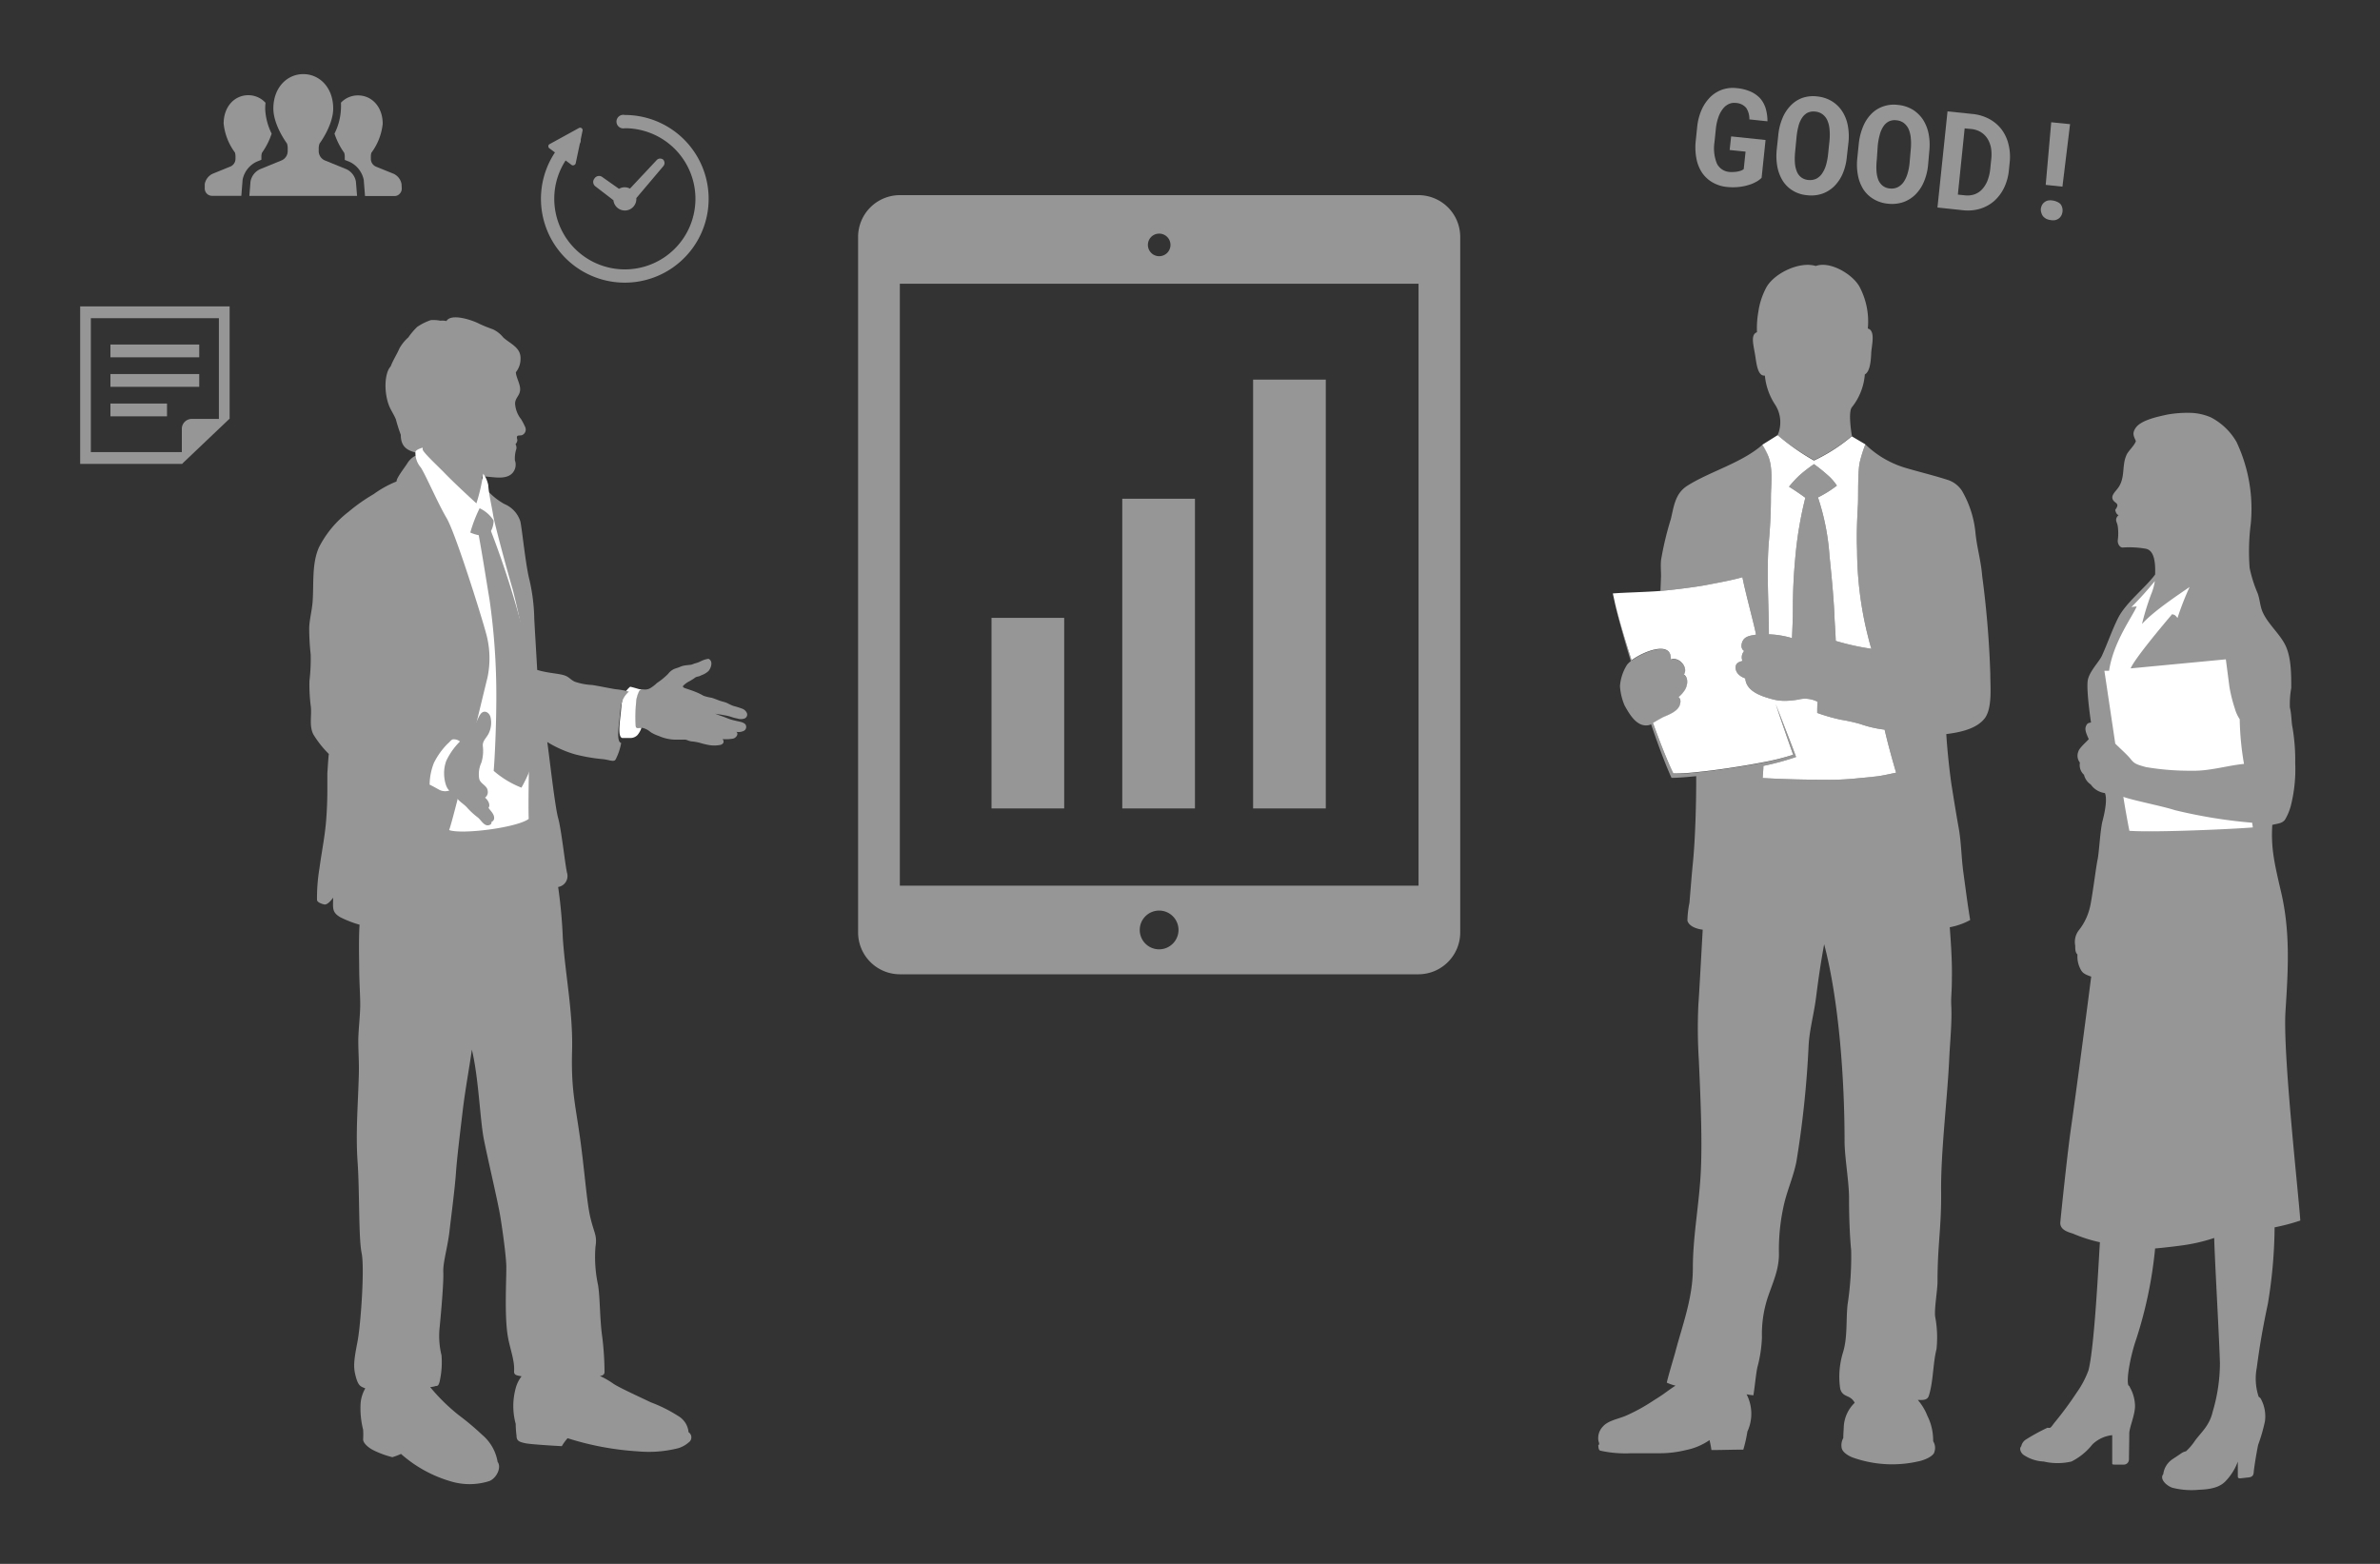 <svg xmlns="http://www.w3.org/2000/svg" viewBox="0 0 350 230"><rect x="0" y="0" width="350" height="230" fill="#333333" stroke="none"/><defs><style>.cls-1{fill:none;}.cls-2{fill:#969696;}.cls-3{fill:#fff;}</style></defs><g id="レイヤー_2" data-name="レイヤー 2"><g id="レイヤー_2-2" data-name="レイヤー 2"><rect class="cls-1" width="350" height="230"/><path class="cls-2" d="M272.34,64.12c-.26-1.55-.46-3.67,0-4.23a8.8,8.8,0,0,0,1.9-4.82c.69-.38.88-1.67.94-3.15.05-1.08.68-3.31-.5-3.6a10.9,10.9,0,0,0-1.25-6.2c-1.07-1.86-4.35-3.76-6.4-3-2.34-.72-6,1-7.23,3.07a10.81,10.81,0,0,0-1.22,3.67,13.7,13.7,0,0,0-.2,3c-.38.13-.6.47-.6,1.11s.22,1.54.38,2.58c.2,1.4.45,2.78,1.38,2.69a9.4,9.4,0,0,0,1.55,4.34,4.77,4.77,0,0,1,.32,4.43,33.62,33.62,0,0,0,5.36,3.66A25.28,25.28,0,0,0,272.34,64.12Z"/><path class="cls-2" d="M235.07,211.94a2.45,2.45,0,0,1,.65-2.14c.82-.93,2.4-1.13,3.48-1.63a26.46,26.46,0,0,0,3.67-2c.53-.35,1.15-.72,1.72-1.12s1.17-.86,1.81-1.26a6.81,6.81,0,0,1-1.28-.44c.14-.77,1.07-3.82,1.23-4.43,1.05-4,2.61-8,2.6-12.42,0-4.85,1-9.73,1.19-14.65.2-4.69-.09-11.05-.31-15.93a74.68,74.68,0,0,1-.06-8.33c.08-.86.41-7,.63-10.86-.89-.11-2-.48-2.25-1.32a14.34,14.34,0,0,1,.3-2.64c.16-1.91.31-3.9.5-5.81.36-3.57.51-9.06.49-12.81-1.16.12-2.65.25-3.63.25-.87-1.91-1.94-4.75-3-7.87l-.26.1c-1.7.4-2.79-1.32-3.65-2.9a8.72,8.72,0,0,1-.67-2.82,6.83,6.83,0,0,1,1.06-3.17,3.27,3.27,0,0,1,.53-.5c-1.16-3.83-2.06-7.17-2.38-8.83.36,1.66,1.32,5,2.52,8.73,1.8-1.34,5.92-2.93,5.77-.11,1.22-.46,2.61,1.18,1.93,2.21.74.51.51,1.73.1,2.33a4.5,4.5,0,0,1-.9,1c.28.22.37.56.2,1.13-.29.94-1.59,1.44-2.32,1.75-.43.19-1.12.62-1.64.91,1.07,2.94,2.12,5.61,3,7.44a29.84,29.84,0,0,0,3.37-.2c2.42-.22,6.69-.84,9.86-1.46A34.42,34.42,0,0,0,263.7,111c-.81-2.29-1.71-4.85-2.57-7.47,1,2.61,2.16,5.51,3,7.8a40.24,40.24,0,0,1-4.81,1.31c0,.63-.07,1.13-.11,1.79,3.26.17,5.65.24,9.13.25a39.93,39.93,0,0,0,4.5-.18l3-.3c.76-.07,1.89-.33,3-.56-.62-2.11-1.25-4.4-1.69-6.33a16.69,16.69,0,0,1-3.59-.83,24.79,24.79,0,0,0-2.84-.63,26,26,0,0,1-3.48-1c0-.58,0-1,.05-1.64a4,4,0,0,0-2.81-.33,12.49,12.49,0,0,1-1.82.19,7,7,0,0,1-2-.23c-1.58-.43-3.87-1.13-4-3.07-.84-.29-1.51-.89-1.41-1.75.06-.53.58-.72,1-.81a1.4,1.4,0,0,1,.25-1.47c-.56-.32-.45-1.14-.14-1.61.42-.64,1.33-.68,1.88-.79-.22-1.28-1.64-6.47-2-8.45-1.54.45-3.74.84-5.28,1.14s-4.87.72-6.78.88c0,.25.07-1.7.09-2.15,0-.79-.08-1.59,0-2.38a46.53,46.53,0,0,1,1.45-6.07c.45-1.92.65-3.74,2.4-4.86,3.29-2.1,8.08-3.37,11.13-6.1A11.26,11.26,0,0,1,260,67c.79,1.85.43,4.45.43,6q0,3.31-.3,6.6c-.37,4.25,0,9.64,0,13.69a13.65,13.65,0,0,1,3.4.56c.06-1.48.12-2.68.13-4,0-3.2.12-5.46.43-8.64a56.13,56.13,0,0,1,1.4-8c-.62-.47-1.72-1.21-2.4-1.63a17,17,0,0,1,1.54-1.67,22.65,22.65,0,0,1,2.13-1.65,22.64,22.64,0,0,1,1.87,1.49,7.62,7.62,0,0,1,1.5,1.67,16.76,16.76,0,0,1-2.78,1.74,34.5,34.5,0,0,1,1.69,8.53c.3,3,.53,5.11.73,8.68,0,.8.16,2.54.19,3.89a36.47,36.47,0,0,0,5.25,1.16c-.26-.76-.48-1.75-.66-2.44a52.84,52.84,0,0,1-1.45-12.08c-.09-2.21,0-4.51.13-6.74.06-1.1-.06-5,.3-6.33a20.14,20.14,0,0,1,.79-2.48,14.25,14.25,0,0,0,5.8,3.43c1.78.54,4.51,1.2,6.49,1.86a4,4,0,0,1,1.89,1.5,15.13,15.13,0,0,1,2,6.12c.21,2.25.82,4.17,1,6.47a142.23,142.23,0,0,1,1.19,14.38c0,1.93.31,5-.8,6.51-1,1.3-2.85,2-5.67,2.34.13,2.33.53,6,.82,7.79.32,2,.64,4,1,6,.39,2.17.39,4.39.69,6.56s.62,4.72,1,7a10.08,10.08,0,0,1-3,1.06c.14,1.89.37,5,.31,7.57,0,2.11-.15,2.65-.09,3.92.13,2.47-.19,5.43-.3,7.89-.27,5.84-1.25,13.66-1.19,19.48.05,5.44-.53,7.78-.53,13.24,0,1.25-.49,4-.35,5.15a16.39,16.39,0,0,1,.2,4.81c-.52,2-.47,4.83-1.13,6.85-.23.72-1,.62-1.62.61a8.11,8.11,0,0,1,1.41,2.34,7.87,7.87,0,0,1,.8,2.74,9.35,9.35,0,0,1,.05,1,1.82,1.82,0,0,1,.18,1.57c-.13.65-1.49,1.18-2.08,1.32a17.33,17.33,0,0,1-9.64-.4c-.71-.22-1.9-.81-1.94-1.67a2.14,2.14,0,0,1,.26-1.29c0-.6.06-1.22.07-1.59a5.26,5.26,0,0,1,1.61-3.6c-.67-1.29-1.8-.69-2.14-2.12A12.13,12.13,0,0,1,271,199c.72-2.26.45-4.71.7-7.11a46.85,46.85,0,0,0,.53-8c-.22-2.25-.32-5.3-.31-7.66s-.67-6.12-.66-8.45c0-8.92-.81-20.58-3-28.91-.75,4.05-1.09,7.11-1.23,8.1-.31,2.3-.94,4.54-1.06,6.86a147.22,147.22,0,0,1-1.79,17c-.42,2.12-1.26,4-1.77,6.06a29.62,29.62,0,0,0-.8,7.53c0,2.29-.85,4.09-1.58,6.2a17.25,17.25,0,0,0-.92,6.08,19.62,19.62,0,0,1-.66,4.35c-.2.82-.4,3-.6,4.16a8.85,8.85,0,0,1-1-.15,6.23,6.23,0,0,1,.12,5.48,20.66,20.66,0,0,1-.6,2.66c-1.71,0-3,.06-4.69.06a13.7,13.7,0,0,0-.28-1.46,9.26,9.26,0,0,1-3.46,1.46,15.9,15.9,0,0,1-3.74.47c-1.43,0-2.89,0-4.31,0a17.1,17.1,0,0,1-4.56-.38c-.27-.11-.26-.52-.29-.81C235.27,212.44,235.14,212.17,235.07,211.94Z"/><path class="cls-3" d="M259.18,65.4A11.26,11.26,0,0,1,260,67c.79,1.85.43,4.45.43,6q0,3.31-.3,6.6c-.37,4.25,0,9.64,0,13.69a13.65,13.65,0,0,1,3.4.56c.06-1.48.12-2.68.13-4,0-3.2.12-5.46.43-8.64a56.13,56.13,0,0,1,1.4-8c-.62-.47-1.72-1.21-2.4-1.63a17,17,0,0,1,1.54-1.67,22.65,22.65,0,0,1,2.13-1.65,22.64,22.64,0,0,1,1.87,1.49,7.62,7.62,0,0,1,1.5,1.67,16.76,16.76,0,0,1-2.78,1.74,34.5,34.5,0,0,1,1.69,8.53c.3,3,.53,5.11.73,8.68,0,.8.16,2.54.19,3.89a36.47,36.47,0,0,0,5.25,1.16c-.26-.76-.48-1.75-.66-2.44a52.84,52.84,0,0,1-1.45-12.08c-.09-2.21,0-4.51.13-6.74.06-1.1-.06-5,.3-6.33a20.14,20.14,0,0,1,.79-2.48l-2-1.18a25.28,25.28,0,0,1-5.56,3.56A33.62,33.62,0,0,1,261.42,64Z"/><path class="cls-3" d="M237.42,88.37c.36,1.66,1.32,5,2.52,8.73,1.8-1.34,5.92-2.93,5.77-.11,1.22-.46,2.61,1.18,1.93,2.21.74.51.51,1.73.1,2.33a4.5,4.5,0,0,1-.9,1c.28.22.37.56.2,1.13-.29.94-1.59,1.44-2.32,1.75-.43.19-1.12.62-1.64.91,1.07,2.94,2.12,5.61,3,7.44a29.84,29.84,0,0,0,3.37-.2c2.42-.22,6.69-.84,9.86-1.46A34.42,34.42,0,0,0,263.7,111c-.81-2.29-1.71-4.85-2.57-7.47,1,2.61,2.16,5.51,3,7.8a40.24,40.24,0,0,1-4.81,1.31c0,.63-.07,1.13-.11,1.79,3.26.17,5.65.24,9.13.25a39.93,39.93,0,0,0,4.5-.18l3-.3c.76-.07,1.89-.33,3-.56-.62-2.11-1.25-4.4-1.69-6.33a16.69,16.69,0,0,1-3.59-.83,24.79,24.79,0,0,0-2.84-.63,26,26,0,0,1-3.48-1c0-.58,0-1,.05-1.64a4,4,0,0,0-2.81-.33,12.49,12.49,0,0,1-1.82.19,7,7,0,0,1-2-.23c-1.58-.43-3.87-1.13-4-3.07-.84-.29-1.51-.89-1.41-1.75.06-.53.58-.72,1-.81a1.4,1.4,0,0,1,.25-1.47c-.56-.32-.45-1.14-.14-1.61.42-.64,1.33-.68,1.88-.79-.22-1.28-1.64-6.47-2-8.45-1.54.45-3.74.84-5.28,1.14s-4.87.72-6.78.88-5.47.24-7,.37Z"/><path class="cls-2" d="M308.81,182.7c-.18,2.68-.79,15.42-1.68,18.83a14,14,0,0,1-1.74,3.29,51.2,51.2,0,0,1-3.29,4.45c-.58.77-.52.77-1,.71a28.55,28.55,0,0,0-3.29,1.81,1.6,1.6,0,0,0-.57.92c-.33.32-.08.93.31,1.24a5.78,5.78,0,0,0,3,1,9,9,0,0,0,4.07,0,9.13,9.13,0,0,0,3.09-2.52,4.94,4.94,0,0,1,2.91-1.36v4.16c0,.17.13.17.45.17h1.17a.76.76,0,0,0,.84-.75c0-.45.05-2.93.05-3.83s.91-2.84.84-4.2a5.82,5.82,0,0,0-.75-2.59.5.5,0,0,0-.23-.29c-.33-1.1.41-4.62,1.13-6.69a62.45,62.45,0,0,0,2.81-13.44c.86-.06,2.9-.3,3.69-.41a25.74,25.74,0,0,0,5-1.13c.06,3,.78,15.37.84,18.48a25.23,25.23,0,0,1-1.07,7.09c-.48,2.1-1.8,3.11-2.64,4.31a8.15,8.15,0,0,1-1.29,1.5,1.73,1.73,0,0,0-.64.26c-.53.37-1,.67-1.31.88a3.09,3.09,0,0,0-1.38,2.21c-.56.67.36,1.65,1.32,2a11.39,11.39,0,0,0,3.95.3c1.86-.06,3.05-.42,3.83-1.2a8.21,8.21,0,0,0,1.86-2.94v2.19c0,.2.12.27.3.27s.66-.07,1.25-.13.76-.31.79-.79.41-2.91.65-4a25.19,25.19,0,0,0,1-3.47,5.38,5.38,0,0,0-.53-3.16.83.83,0,0,0-.39-.44,8.45,8.45,0,0,1-.28-4.28c.36-2.73.78-5.4,1.62-9.35a71.12,71.12,0,0,0,1-11.29,32.08,32.08,0,0,0,3.78-1c-.27-4.12-2.58-24.51-2.18-30.75s.73-11.74-.67-17.67c-1.06-4.52-1.46-6.51-1.27-9.77.7-.2,1.4-.17,1.86-.75a8.06,8.06,0,0,0,.85-2,21.81,21.81,0,0,0,.66-6.37,26.82,26.82,0,0,0-.18-3.65c-.06-.61-.15-1.18-.26-1.79s-.12-1.86-.34-2.7a13.39,13.39,0,0,1,.2-2.88c0-2,0-4.35-.79-6.12s-2.61-3.21-3.43-5.07c-.37-.85-.4-1.85-.72-2.73a19.42,19.42,0,0,1-1.18-3.72A32,32,0,0,1,331,77a23.05,23.05,0,0,0-2.1-12,9.28,9.28,0,0,0-3.8-3.63,8.14,8.14,0,0,0-2.93-.65,17,17,0,0,0-3.43.25c-1.36.3-3.92.8-4.7,2-.5.79-.28,1.11.06,1.9-.18.61-1,1.34-1.32,1.92-.79,1.59-.21,3.28-1.19,4.81-.38.6-1.08,1.14-.94,1.71.19.79,1.25.56.41,1.68.09.44.3.78.52.74-.72.71-.23,1-.14,1.7a7.44,7.44,0,0,1,0,2c-.07.48.28,1.16.78,1.09a14.21,14.21,0,0,1,3.32.18c1.36.24,1.44,2.29,1.39,3.8-1.49,2-4.3,4.13-5.44,6.38-.91,1.81-1.59,3.83-2.39,5.57-.4.87-1.8,2.26-2.06,3.52s.33,5.42.46,6.28c-.36.1-.56.06-.76.6s.16,1.23.43,1.86c-.33.39-1.4,1.29-1.53,1.82a1.62,1.62,0,0,0,.23,1.63,1.92,1.92,0,0,0,.6,1.79,2.4,2.4,0,0,0,1,1.43,3,3,0,0,0,2.08,1.26c.36.89,0,2.75-.35,4.08s-.51,4.7-.73,5.69-.85,6.07-1.16,7.15a8.57,8.57,0,0,1-1.61,3.27,2.8,2.8,0,0,0-.52,2.24c0,.53,0,1,.33,1.31a4,4,0,0,0,.37,2c.29.6.48.86,1.65,1.25-.77,6.06-2.42,18.49-2.95,22.12s-1.5,12.93-1.59,14,1,1.42,1.86,1.68A21.68,21.68,0,0,0,308.81,182.7Z"/><path class="cls-3" d="M330,112.35c-2.26.2-5.08,1.07-7.64,1a38.48,38.48,0,0,1-6.77-.53c-1.47-.4-1.73-.53-2.26-1.19s-1.46-1.47-2.26-2.26l-1.6-10.72.69,0c.63-4.27,3.47-8,4.06-9.46a5.54,5.54,0,0,0-.78.1,50.31,50.31,0,0,0,3.45-3.83,8.35,8.35,0,0,1-.57,2A38.72,38.72,0,0,0,315,91.77c1.72-1.92,5.58-4.45,7-5.44a42,42,0,0,0-1.78,4.56c-.54-.72-.66-.4-.76-.59-1.58,1.85-5.55,6.6-6.13,8l14-1.33.53,4.07a22.43,22.43,0,0,0,.8,3.19,5.57,5.57,0,0,0,.71,1.55A42.29,42.29,0,0,0,330,112.35Z"/><path class="cls-3" d="M331.2,121a74.11,74.11,0,0,1-11.41-1.86c-1.6-.54-6.47-1.51-7.53-1.95.09.71.71,4.2.89,5,3.89.27,15.67-.28,18.15-.5Z"/><path class="cls-2" d="M93.82,107a4,4,0,0,1,.85.1,2.75,2.75,0,0,1,1,.57,5.18,5.18,0,0,0,1.19.56,6.27,6.27,0,0,0,2.37.55c.44,0,.9,0,1.34,0a1,1,0,0,1,.5.08,3.08,3.08,0,0,0,.57.17,8.17,8.17,0,0,1,1.22.2,11.24,11.24,0,0,0,1.33.33,4.53,4.53,0,0,0,1.71,0,.68.68,0,0,0,.47-.3.52.52,0,0,0-.12-.56,6.18,6.18,0,0,0,1.55-.07c.47-.1.88-.72.48-1a1.76,1.76,0,0,0,1.16-.17.66.66,0,0,0,.23-.84c-.14-.28-.59-.42-.87-.48s-.79-.17-1.19-.28-.79-.29-1.2-.44-.89-.29-1.25-.47c.35.11.82.12,1.27.23a7.17,7.17,0,0,1,1,.22,6.14,6.14,0,0,0,1,.27,1.67,1.67,0,0,0,1.06,0,.62.62,0,0,0,.34-.82,1.23,1.23,0,0,0-.73-.64,13.15,13.15,0,0,0-1.26-.39,6.72,6.72,0,0,1-.86-.4c-.4-.18-.75-.23-1.17-.38s-.77-.3-1.16-.42a6.67,6.67,0,0,1-1.19-.29,8.14,8.14,0,0,0-1.15-.56c-.35-.15-.81-.3-1.16-.42s-1-.26-.58-.59a3.37,3.37,0,0,1,.82-.57,8.38,8.38,0,0,0,.89-.57,1.59,1.59,0,0,1,.47-.14c.2-.06.36-.16.55-.23a2.85,2.85,0,0,0,.89-.56c.37-.42.74-1.47,0-1.8a3.62,3.62,0,0,0-1.19.39,4.09,4.09,0,0,1-.89.31,3.47,3.47,0,0,1-.45.17l-.71.08a3.14,3.14,0,0,0-1,.26c-.32.14-.74.22-1,.39a2.25,2.25,0,0,0-.69.61,10.23,10.23,0,0,1-1.65,1.35,5.44,5.44,0,0,1-1,.77,1.57,1.57,0,0,1-.74.19c-.17,0-.78-.09-.84,0a4.48,4.48,0,0,0-.5,1.69,26.45,26.45,0,0,0-.06,3.5C93.49,106.93,93.51,107,93.82,107Z"/><path class="cls-3" d="M92.67,101c-1.19,1-1.22,2.18-1.36,3.64s-.52,3.77.21,3.9c.27,0,1,0,1.23,0a1.45,1.45,0,0,0,1-.44,3.08,3.08,0,0,0,.58-1.06,4,4,0,0,0-.49,0c-.31,0-.33-.08-.35-.31a26.45,26.45,0,0,1,.06-3.5,4.48,4.48,0,0,1,.5-1.69s.1-.05.21-.05-.1-.1-.24-.13S93,101.05,92.67,101Z"/><path class="cls-2" d="M64.64,195.34c.21-2.09.62-6.74.55-8.21s.65-3.7.92-6.13c.24-2.13.77-6.08.94-8.49s.63-6.06,1-9.19,1-6.44,1.34-8.95c1,4.12,1.2,10.31,1.76,13.16s2.07,9.19,2.43,11.41.8,5.48.87,7.06-.33,7.54.26,10.71c.3,1.67,1,3.45.89,4.94-.05.62.44.63,1.1.77a4.81,4.81,0,0,0-.86,1.74,9.94,9.94,0,0,0,0,5.26,13.92,13.92,0,0,0,.12,1.73c0,.75.37.9,1.24,1.1s5.42.44,5.42.44a7.2,7.2,0,0,1,.85-1.17,42.57,42.57,0,0,0,10.3,1.93,17.55,17.55,0,0,0,6-.47,4.08,4.08,0,0,0,1.49-.83.9.9,0,0,0,0-1.51,3.09,3.09,0,0,0-1.53-2.39,21.29,21.29,0,0,0-4-2c-2.1-1-4.67-2.17-5.52-2.74a12.14,12.14,0,0,0-2-1.15s.61,0,.69-.49a43,43,0,0,0-.33-5.21c-.39-2.74-.3-5.65-.62-7.66a19.54,19.54,0,0,1-.38-5.63c.26-1.67-.16-1.89-.73-4.22s-.86-7-1.57-12-1.29-7-1.14-12.64-1-11.14-1.36-16.51a73.07,73.07,0,0,0-.69-7.55,1.63,1.63,0,0,0,1.31-2.07c-.28-1.16-.83-6.37-1.31-8.07s-1.33-9.38-1.6-11.18a16.87,16.87,0,0,0,4,1.79,25.6,25.6,0,0,0,4.29.74c.94.13,1.56.46,1.78,0a8.43,8.43,0,0,0,.8-2.4c-.73-.12-.36-2.43-.21-3.89s.17-2.63,1.35-3.65a11.62,11.62,0,0,0-2-.36c-.84-.13-2.51-.49-3.45-.62a9.1,9.1,0,0,1-2.51-.48c-.73-.34-.82-.76-1.76-1s-2.2-.27-3.77-.73c-.07-1.37-.36-6.11-.43-7.48a27.55,27.55,0,0,0-.69-5.69c-.58-2.22-1.07-7.28-1.35-8.65a4.12,4.12,0,0,0-2.35-2.58,9.64,9.64,0,0,1-2.57-2.07,5.28,5.28,0,0,0-.3-.9,4,4,0,0,0-.44-.75,2.9,2.9,0,0,1,.07-.34c1.44,0,3.33.59,4.38-.45a1.86,1.86,0,0,0,.4-1.92A4.57,4.57,0,0,1,75.94,66a1,1,0,0,0-.13-.66,1.2,1.2,0,0,0,.26-.5c.06-.21-.15-.43,0-.71.07-.11.5-.06.69-.13a.89.89,0,0,0,.49-1.16,9.62,9.62,0,0,0-.62-1.19,4.06,4.06,0,0,1-.88-2.27c0-1,.89-1.22.72-2.43-.11-.74-.57-1.51-.61-2.2a3.15,3.15,0,0,0,.69-2c.06-1.67-1.57-2.21-2.55-3.13a4.24,4.24,0,0,0-1.54-1.2,20.81,20.81,0,0,1-2-.81c-.93-.5-4.1-1.6-4.81-.39a2.55,2.55,0,0,0-.88-.05,5.3,5.3,0,0,0-1.42-.09,8.34,8.34,0,0,0-2,1,9.94,9.94,0,0,0-1.3,1.54,6.18,6.18,0,0,0-1.31,1.62c-.39.9-.93,1.71-1.29,2.65-.93,1-1,3.83-.23,5.79.26.64.74,1.35,1,2a22.85,22.85,0,0,0,.72,2.27c0,2,1.22,2.46,3,2.78a6.89,6.89,0,0,0-1.06.41,3.08,3.08,0,0,0-.93.92c-.34.58-1.71,2.29-1.63,2.75a15.34,15.34,0,0,0-3.38,1.87,25.72,25.72,0,0,0-3.68,2.59,15.34,15.34,0,0,0-4.37,5.26c-1.06,2.45-.72,5.3-.92,8-.1,1.29-.45,2.5-.5,3.81a37.42,37.42,0,0,0,.22,3.93,27.64,27.64,0,0,1-.18,3.85,24.37,24.37,0,0,0,.21,3.87c.12,1.42-.26,2.76.35,4a15.07,15.07,0,0,0,2.29,2.9c-.08.49-.18,2.33-.22,2.83,0,.7,0,1.77,0,2.45,0,1.44-.06,2.89-.16,4.28-.2,2.62-.66,4.7-1,7.25a26.19,26.19,0,0,0-.36,4.64c0,.35.65.59,1.07.68s1-.57,1.3-1c0,1.5-.22,2.1,1,2.85A16,16,0,0,0,52.88,136c-.1,1.2-.1,3.42-.06,5.89,0,2.75.19,4.78.15,6.26s-.24,3.16-.28,4.7c0,2.12.13,3.12.08,5.17-.13,4.71-.48,8.63-.18,12.9s.13,11.14.59,13.36-.13,10.58-.61,13.06-.63,3.54-.33,4.79c.41,1.73.75,1.76,1.48,2.06a5.11,5.11,0,0,0-.7,2.4,12.79,12.79,0,0,0,.38,3.67,11.22,11.22,0,0,1,0,1.43c0,.62.94,1.33,1.56,1.62a13.69,13.69,0,0,0,2.74,1,9.55,9.55,0,0,0,1.27-.48,19.07,19.07,0,0,0,7.37,4.05,9.54,9.54,0,0,0,5.63-.06c1.07-.44,1.81-2,1.21-2.82a6.63,6.63,0,0,0-2.3-4,38,38,0,0,0-3.39-2.85A28,28,0,0,1,63.26,204a3.43,3.43,0,0,0,.84-.16c.22,0,.45,0,.61-.93a12.86,12.86,0,0,0,.22-3.58A12,12,0,0,1,64.64,195.34Z"/><path class="cls-3" d="M67.64,109.05a10.16,10.16,0,0,0-2,2.82,5.12,5.12,0,0,0-.33,1.93c0,.63.19,2,.77,2.46a1.87,1.87,0,0,1-1.58-.16c-.46-.25-.89-.5-1.32-.7a8.83,8.83,0,0,1,.64-3.22,10.84,10.84,0,0,1,2-2.79c.37-.3.49-.57.77-.65A1.42,1.42,0,0,1,67.64,109.05Z"/><path class="cls-1" d="M61.1,66.42a3.23,3.23,0,0,0,.78,2.33c.71,1.07,2.49,5.21,3.8,7.45S70.77,90.52,71.44,93a13.72,13.72,0,0,1,.24,6.74c-.46,1.77-4.83,20.2-5.63,22.39,1.88.68,10-.35,11.7-1.64-.15-4.29.37-17.64.12-20.38a101.64,101.64,0,0,0-2.48-13.41c-1-3.28-2.69-9.74-2.87-10.9s-.65-3.17-.72-4.43"/><path class="cls-3" d="M61.1,66.42c.13-.29.76-.5,1.06-.58l0,.27c.06.44,2.19,2.39,3.32,3.56s3.35,3.24,4.58,4.36a26.69,26.69,0,0,0,1-4.36,4.24,4.24,0,0,1,.45.75,5.23,5.23,0,0,1,.29.9c.07,1.26.54,3.27.72,4.43s1.9,7.62,2.87,10.9a101.64,101.64,0,0,1,2.48,13.41c.25,2.74-.27,16.09-.12,20.38-1.73,1.29-9.82,2.32-11.7,1.64.8-2.19,5.17-20.62,5.63-22.39A13.72,13.72,0,0,0,71.44,93C70.77,90.52,67,78.44,65.68,76.2s-3.09-6.38-3.8-7.45A3.23,3.23,0,0,1,61.1,66.42Z"/><path class="cls-2" d="M70.53,74.75a21.13,21.13,0,0,0-1.37,3.57,5.41,5.41,0,0,0,1.24.39c.55,3,1,5.93,1.59,9.48a99.15,99.15,0,0,1,1,14.31c0,4.26-.24,9.19-.39,10.87a14,14,0,0,0,4.08,2.47,18.9,18.9,0,0,0,1.56-3.48c0-1.52.54-10.54-.18-14.82A136.62,136.62,0,0,0,72.2,78.1a3.27,3.27,0,0,0,.39-1.55A4.88,4.88,0,0,0,70.53,74.75Z"/><path class="cls-2" d="M65.81,114c.19.3.29.67.46,1,.34.71.43,1.53.83,2.22s1.12,1,1.62,1.59a11.1,11.1,0,0,0,1.59,1.45c.52.45,1,1.48,1.82,1a.37.37,0,0,0,.14-.38.61.61,0,0,0,.37-.37c.18-.72-.54-1.26-.8-1.7.3-.39,0-1.08-.51-1.5a1,1,0,0,0,.39-1c-.06-.8-1.08-1-1.25-1.79a4.07,4.07,0,0,1,.32-2.36A5.81,5.81,0,0,0,71,109.7c-.05-.74.52-1.15.85-1.8a3.58,3.58,0,0,0,.27-2.48c-.23-.73-1-1.06-1.48-.36s-.52,1.36-1.24,2A5.77,5.77,0,0,0,68,108.84Z"/><path class="cls-2" d="M208.61,28.7H132.33a6.15,6.15,0,0,0-6.14,6.13V137.15a6.16,6.16,0,0,0,6.14,6.14h76.28a6.16,6.16,0,0,0,6.13-6.14V34.83A6.15,6.15,0,0,0,208.61,28.7Zm-38.14,5.66A1.66,1.66,0,1,1,168.81,36,1.65,1.65,0,0,1,170.47,34.36Zm0,105.26a2.85,2.85,0,1,1,2.84-2.85A2.86,2.86,0,0,1,170.47,139.62Zm38.14-9.36H132.33V41.73h76.28v88.53Z"/><rect class="cls-2" x="145.81" y="90.87" width="10.69" height="28.03"/><rect class="cls-2" x="165.04" y="73.35" width="10.69" height="45.55"/><rect class="cls-2" x="184.28" y="55.83" width="10.69" height="63.07"/><path class="cls-2" d="M259.06,26.15a3.43,3.43,0,0,1-.78.58,5.3,5.3,0,0,1-1.15.48,7.44,7.44,0,0,1-1.45.29,8.6,8.6,0,0,1-1.68,0,5.28,5.28,0,0,1-2.13-.66,4.69,4.69,0,0,1-1.54-1.4,5.61,5.61,0,0,1-.85-2.09,8.83,8.83,0,0,1-.1-2.7l.2-1.92a8.32,8.32,0,0,1,.67-2.61,6.1,6.1,0,0,1,1.3-1.88,4.72,4.72,0,0,1,1.76-1.07,4.81,4.81,0,0,1,2.08-.21,6.55,6.55,0,0,1,2.05.51,4.29,4.29,0,0,1,1.41,1,4,4,0,0,1,.81,1.48,6.59,6.59,0,0,1,.26,1.89l-2.66-.28a2.9,2.9,0,0,0-.48-1.71,2.13,2.13,0,0,0-1.55-.71,1.89,1.89,0,0,0-1,.16,2.36,2.36,0,0,0-.86.7,4.19,4.19,0,0,0-.66,1.23,7.25,7.25,0,0,0-.38,1.74l-.2,1.94a6,6,0,0,0,.34,3.11,2.23,2.23,0,0,0,1.88,1.27,3.43,3.43,0,0,0,.64,0,3.53,3.53,0,0,0,.59-.07,3.09,3.09,0,0,0,.51-.15,1.33,1.33,0,0,0,.34-.2l.27-2.57-2.34-.24.22-2,5.06.53Z"/><path class="cls-2" d="M271.6,23A8.22,8.22,0,0,1,271,25.5a5.93,5.93,0,0,1-1.24,1.87A4.82,4.82,0,0,1,268,28.48a5,5,0,0,1-2.25.23,4.83,4.83,0,0,1-2.13-.69,4.56,4.56,0,0,1-1.47-1.46,6.1,6.1,0,0,1-.78-2.07,8.87,8.87,0,0,1-.08-2.54l.22-2.06a8.6,8.6,0,0,1,.6-2.47,5.84,5.84,0,0,1,1.2-1.87A4.52,4.52,0,0,1,265,14.42a4.87,4.87,0,0,1,2.22-.24,5.15,5.15,0,0,1,2.16.7,4.85,4.85,0,0,1,1.52,1.47,5.75,5.75,0,0,1,.83,2.08,8.57,8.57,0,0,1,.1,2.55Zm-2.55-2.36a8.79,8.79,0,0,0,0-1.61,4.07,4.07,0,0,0-.31-1.3,2.31,2.31,0,0,0-.69-.9,2.12,2.12,0,0,0-1.11-.42,2.09,2.09,0,0,0-1.14.18,2.28,2.28,0,0,0-.8.75,4.09,4.09,0,0,0-.52,1.21,10.14,10.14,0,0,0-.28,1.58L264,22.24a9.74,9.74,0,0,0-.05,1.6,4.16,4.16,0,0,0,.26,1.3,2.07,2.07,0,0,0,.63.91,2,2,0,0,0,1.08.42,2.23,2.23,0,0,0,1.17-.18,2.34,2.34,0,0,0,.85-.75,4.32,4.32,0,0,0,.58-1.22,8.73,8.73,0,0,0,.31-1.57Z"/><path class="cls-2" d="M283.54,24.28a8.22,8.22,0,0,1-.62,2.47,5.77,5.77,0,0,1-1.24,1.86,4.8,4.8,0,0,1-1.79,1.12,5.22,5.22,0,0,1-2.25.23,5.05,5.05,0,0,1-2.13-.69A4.56,4.56,0,0,1,274,27.81a5.9,5.9,0,0,1-.78-2.07,8.53,8.53,0,0,1-.08-2.54l.21-2.06a8.86,8.86,0,0,1,.61-2.47,5.82,5.82,0,0,1,1.19-1.87,4.48,4.48,0,0,1,1.74-1.13,4.74,4.74,0,0,1,2.22-.24,5.14,5.14,0,0,1,2.16.69,5,5,0,0,1,1.52,1.47,6.06,6.06,0,0,1,.83,2.09,8.52,8.52,0,0,1,.1,2.54ZM281,21.91a8.67,8.67,0,0,0,0-1.6,4.35,4.35,0,0,0-.31-1.3,2.41,2.41,0,0,0-.69-.9,2.12,2.12,0,0,0-1.11-.42,2,2,0,0,0-1.14.18,2.12,2.12,0,0,0-.8.75,4.09,4.09,0,0,0-.52,1.21,9.9,9.9,0,0,0-.29,1.58L276,23.49a9.65,9.65,0,0,0-.05,1.59,4.55,4.55,0,0,0,.25,1.31,2.24,2.24,0,0,0,.64.91,2,2,0,0,0,1.08.42,2.08,2.08,0,0,0,1.16-.19,2.36,2.36,0,0,0,.86-.75,4.39,4.39,0,0,0,.57-1.21,7.9,7.9,0,0,0,.31-1.58Z"/><path class="cls-2" d="M284.92,30.52l1.48-14.14,3.66.38a6.59,6.59,0,0,1,2.5.75,5.67,5.67,0,0,1,1.81,1.55,6,6,0,0,1,1,2.18,7.58,7.58,0,0,1,.17,2.67l-.12,1.17a7.52,7.52,0,0,1-.72,2.57,6.24,6.24,0,0,1-1.45,1.92,5.71,5.71,0,0,1-2.05,1.13,6.35,6.35,0,0,1-2.52.22Zm4-11.64-1,9.74,1.05.11a3.21,3.21,0,0,0,1.4-.15,2.78,2.78,0,0,0,1.12-.74,4.15,4.15,0,0,0,.79-1.28,6.76,6.76,0,0,0,.41-1.78l.12-1.18a6.41,6.41,0,0,0,0-1.76,4,4,0,0,0-.51-1.41,3.09,3.09,0,0,0-1-1,3.35,3.35,0,0,0-1.44-.46Z"/><path class="cls-2" d="M300.12,30.78a1.61,1.61,0,0,1,.16-.59,1.36,1.36,0,0,1,.89-.7,1.87,1.87,0,0,1,.68,0,2,2,0,0,1,.63.18A1.46,1.46,0,0,1,303,30a1.37,1.37,0,0,1,.26.51,1.5,1.5,0,0,1,.05.6,1.62,1.62,0,0,1-.17.58,1.36,1.36,0,0,1-.36.43,1.53,1.53,0,0,1-.53.25,1.78,1.78,0,0,1-.66,0,2,2,0,0,1-.65-.18,1.72,1.72,0,0,1-.47-.36,1.33,1.33,0,0,1-.26-.5A1.46,1.46,0,0,1,300.12,30.78Zm3.18-3.33-2.46-.26.81-9.21,2.77.28Z"/><path class="cls-2" d="M38.44,23.5a.68.68,0,0,1,0-.14V23a1.61,1.61,0,0,1,.09-.54,10.42,10.42,0,0,0,1.42-2.81A8.9,8.9,0,0,1,39,16a8.49,8.49,0,0,1,.05-.88A3.43,3.43,0,0,0,36.52,14c-2,0-3.63,1.64-3.63,4.18a8.61,8.61,0,0,0,1.66,4.25,1.91,1.91,0,0,1,.08.54v.38a1.23,1.23,0,0,1-.72,1.13l-2.63,1.07a2.1,2.1,0,0,0-1.17,1.51l0,.58a1.09,1.09,0,0,0,.28.81,1.08,1.08,0,0,0,.8.35h4.3l.18-2.26v-.06a3.71,3.71,0,0,1,2.1-2.71Z"/><path class="cls-2" d="M59.05,27.07a2.07,2.07,0,0,0-1.16-1.51l-2.64-1.07a1.24,1.24,0,0,1-.71-1.13V23a1.61,1.61,0,0,1,.08-.54,8.61,8.61,0,0,0,1.66-4.25c0-2.54-1.63-4.18-3.64-4.18a3.42,3.42,0,0,0-2.5,1.07,8.49,8.49,0,0,1,0,.88,8.9,8.9,0,0,1-.95,3.67,10.42,10.42,0,0,0,1.42,2.81,1.61,1.61,0,0,1,.09.54v.38a.68.68,0,0,1,0,.14l.66.26a3.76,3.76,0,0,1,2.14,2.72v.07l.18,2.26H58a1,1,0,0,0,.79-.35,1.06,1.06,0,0,0,.29-.81Z"/><path class="cls-2" d="M50.93,24.88l-3.19-1.3a1.5,1.5,0,0,1-.87-1.36v-.47A2.06,2.06,0,0,1,47,21.1s2-2.67,2-5.14c0-3.08-2-5.06-4.4-5.06s-4.4,2-4.4,5.06c0,2.47,2,5.14,2,5.14a2.06,2.06,0,0,1,.11.65v.47a1.49,1.49,0,0,1-.88,1.36l-3.18,1.3a2.48,2.48,0,0,0-1.41,1.82l-.17,2.11H52.51l-.17-2.11A2.48,2.48,0,0,0,50.93,24.88Z"/><path class="cls-2" d="M87.51,27.37l2.7,2.08a1.69,1.69,0,0,0,3.37-.21s0-.07,0-.11l3.94-4.66a.72.72,0,0,0,0-1,.71.71,0,0,0-1,.13l-3.88,4.14a1.67,1.67,0,0,0-.78-.2,1.7,1.7,0,0,0-.83.23L88.52,26a.8.8,0,0,0-1.1.25A.81.81,0,0,0,87.51,27.37Z"/><path class="cls-2" d="M91.88,16.91a1,1,0,1,0,0,1.95A10.38,10.38,0,1,1,81.51,29.24a10.27,10.27,0,0,1,1.67-5.64l.91.68a.35.35,0,0,0,.34,0,.36.36,0,0,0,.23-.26l.61-2.89a1,1,0,0,0,.13-.61l.27-1.31a.36.36,0,0,0-.52-.39L80.82,21.2a.32.32,0,0,0-.18.29.34.34,0,0,0,.14.31l.83.62a12.33,12.33,0,1,0,10.27-5.51Z"/><rect class="cls-2" x="16.24" y="50.67" width="13.06" height="1.88"/><rect class="cls-2" x="16.24" y="55.01" width="13.06" height="1.88"/><rect class="cls-2" x="16.24" y="59.35" width="8.32" height="1.88"/><path class="cls-2" d="M11.79,45.06V68.23h15l.16-.18,5.26-5,1.56-1.48V45.06Zm20.4,16.55h-4a1.46,1.46,0,0,0-1.45,1.45v3.43H13.36V46.8H32.19Z"/></g></g></svg>